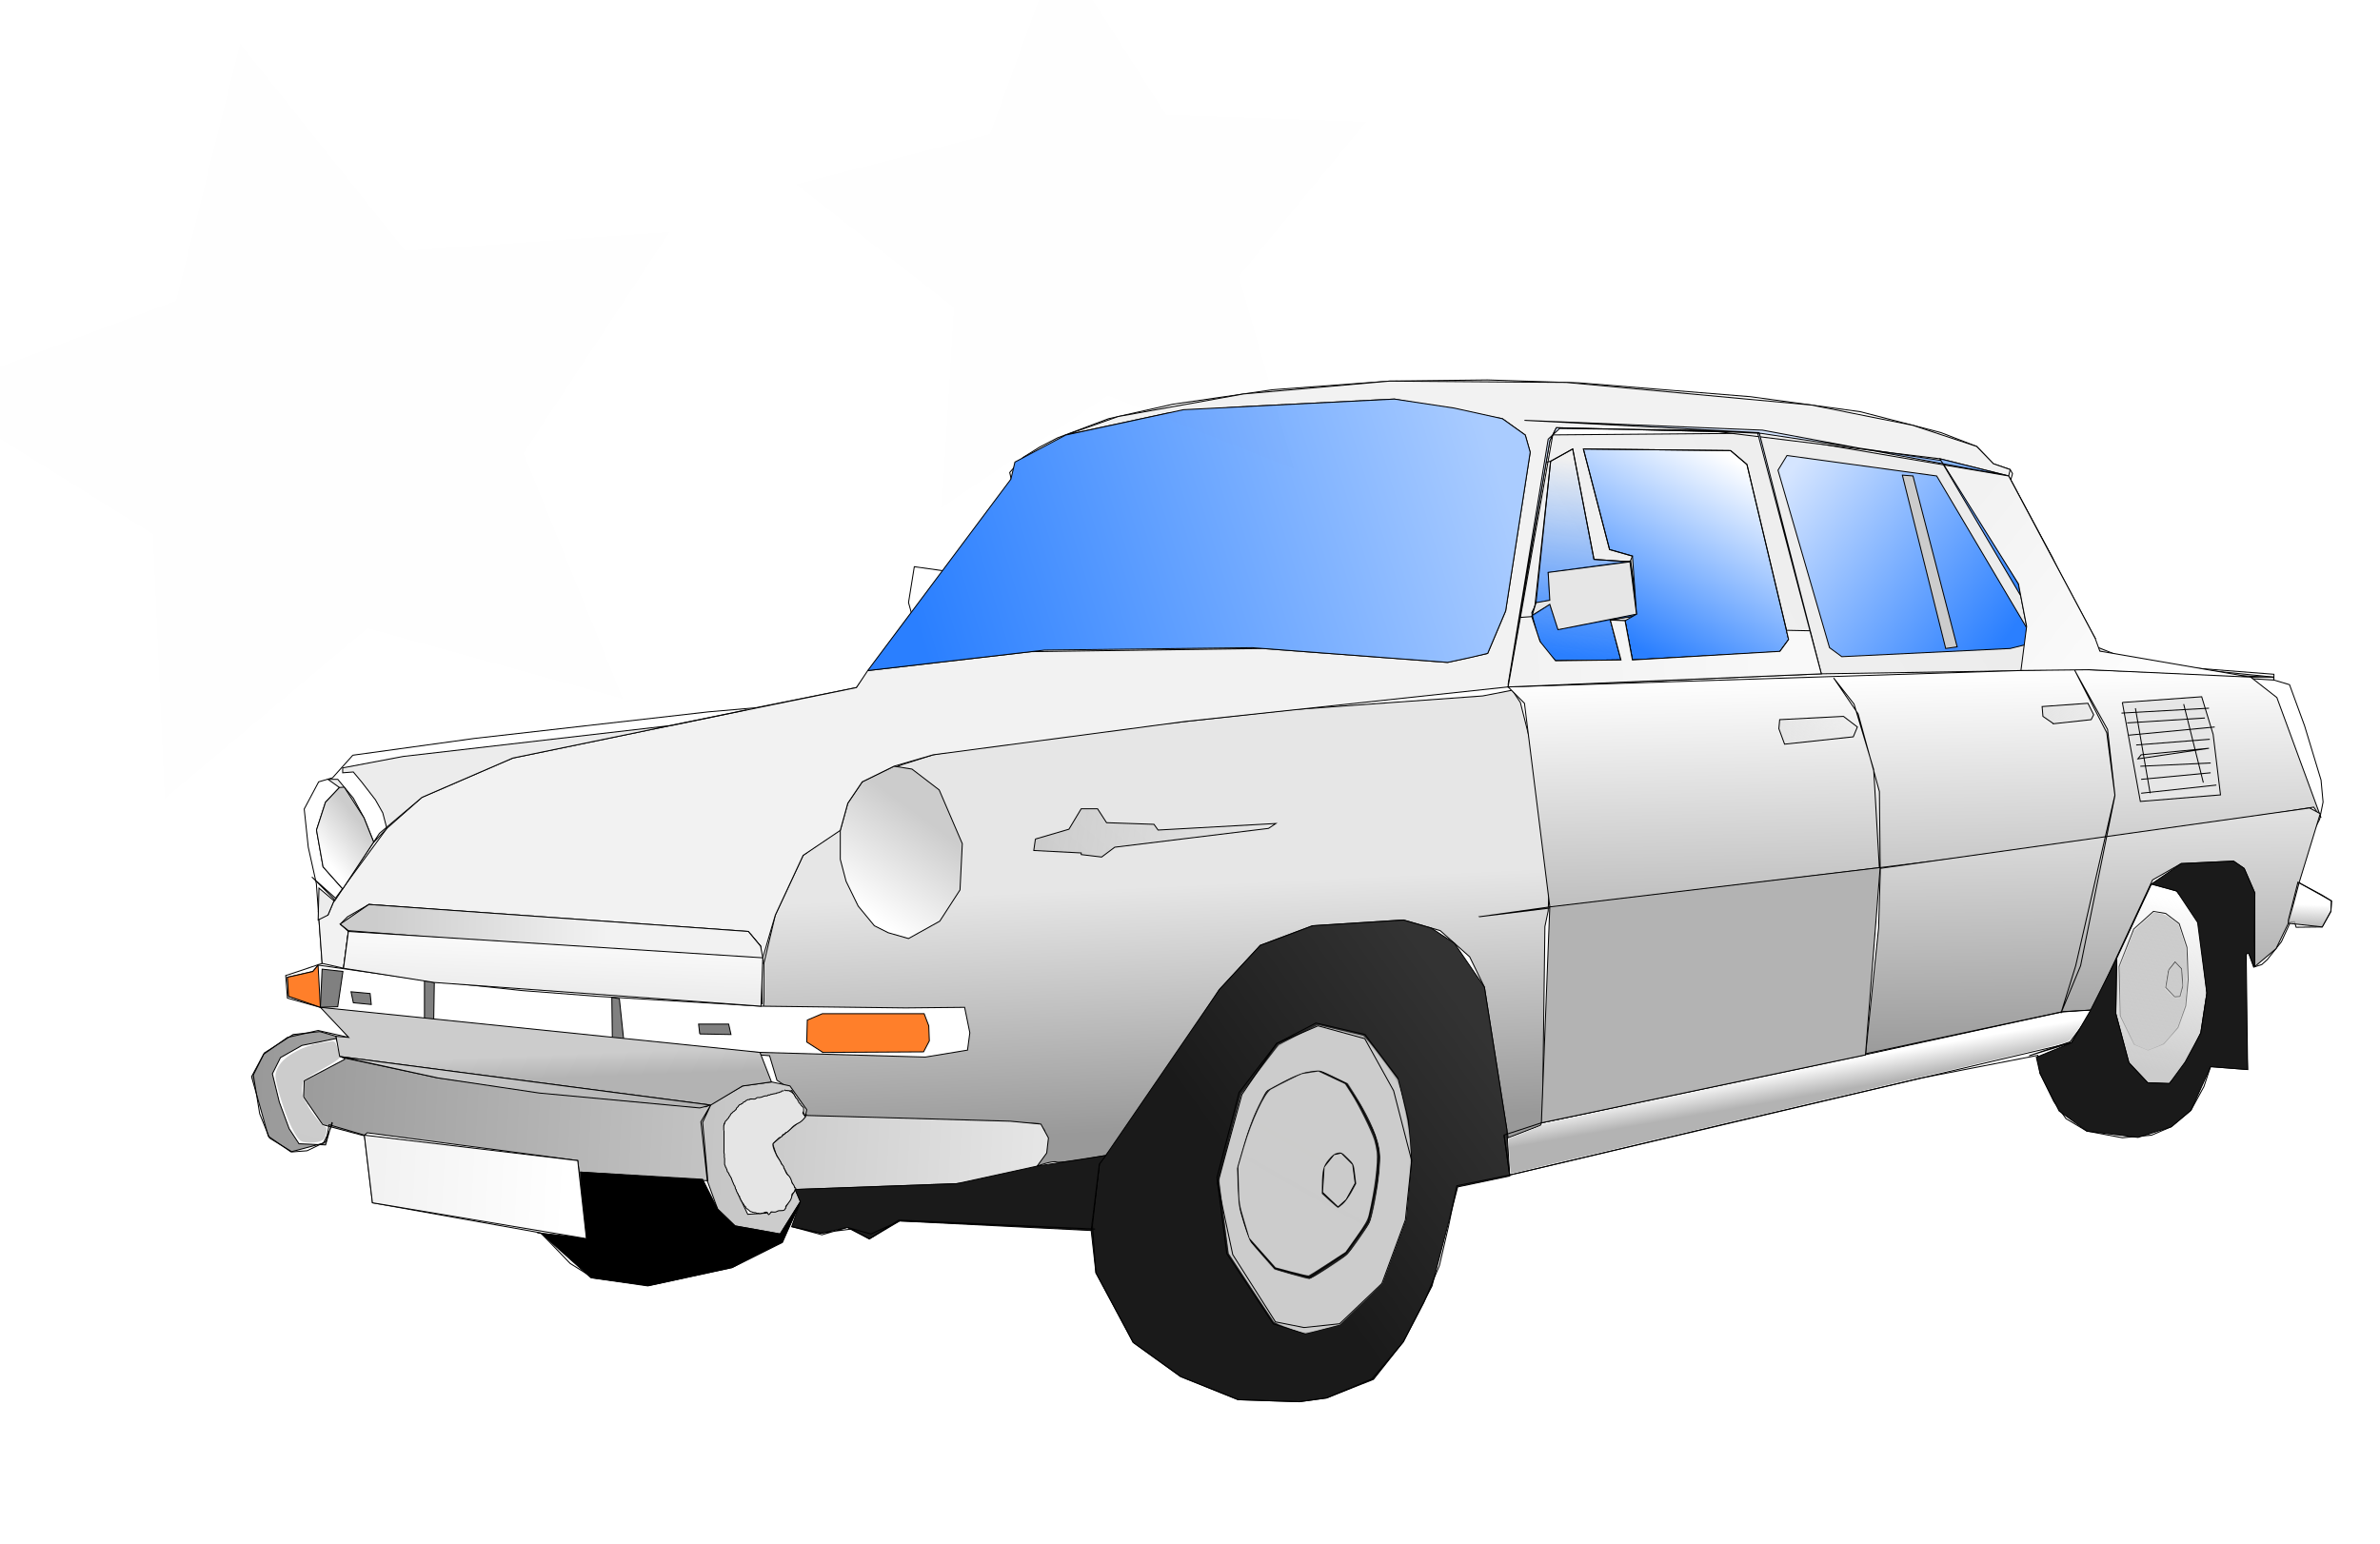 <?xml version="1.0" encoding="UTF-8"?>
<svg version="1.1" viewBox="0 0 2460 1596" xmlns="http://www.w3.org/2000/svg">
<defs>
<linearGradient id="aa" x1="950.16" x2="1545.3" y1="655.98" y2="475.08" gradientUnits="userSpaceOnUse">
<stop stop-color="#2a7fff" offset="0"/>
<stop stop-color="#acf" offset="1"/>
</linearGradient>
<linearGradient id="z" x1="1687.3" x2="1794.7" y1="666.97" y2="475.93" gradientUnits="userSpaceOnUse">
<stop stop-color="#2a7fff" offset="0"/>
<stop stop-color="#fff" offset="1"/>
</linearGradient>
<linearGradient id="y" x1="1596.8" x2="1621.4" y1="670.35" y2="470.85" gradientTransform="translate(1.691 4.227)" gradientUnits="userSpaceOnUse">
<stop stop-color="#2a7fff" offset="0"/>
<stop stop-color="#2a7fff" stop-opacity="0" offset="1"/>
</linearGradient>
<linearGradient id="x" x1="2076.2" x2="1850.4" y1="655.98" y2="488.18" gradientUnits="userSpaceOnUse">
<stop stop-color="#2a7fff" offset="0"/>
<stop stop-color="#d5e5ff" offset="1"/>
</linearGradient>
<linearGradient id="u" x1="265.4" x2="1084.2" y1="1125" y2="1174.3" gradientUnits="userSpaceOnUse">
<stop stop-color="#999" offset="0"/>
<stop stop-color="#e6e6e6" offset="1"/>
</linearGradient>
<linearGradient id="w" x1="887.05" x2="953.83" y1="936.69" y2="845.28" gradientUnits="userSpaceOnUse">
<stop stop-color="#fff" offset="0"/>
<stop stop-color="#ccc" offset="1"/>
</linearGradient>
<linearGradient id="v" x1="331.23" x2="371.03" y1="880.98" y2="848.67" gradientUnits="userSpaceOnUse">
<stop stop-color="#fff" offset="0"/>
<stop stop-color="#ccc" offset="1"/>
</linearGradient>
<linearGradient id="t" x1="2213.1" x2="2243.1" y1="1104" y2="927.76" gradientUnits="userSpaceOnUse">
<stop stop-color="#ccc" offset="0"/>
<stop stop-color="#ccc" stop-opacity="0" offset="1"/>
</linearGradient>
<linearGradient id="s" x1="387.66" x2="627.63" y1="964.16" y2="965.38" gradientUnits="userSpaceOnUse">
<stop stop-color="#ccc" offset="0"/>
<stop stop-color="#f2f2f2" offset="1"/>
</linearGradient>
<linearGradient id="r" x1="1070.2" x2="1311.1" y1="867.32" y2="856.33" gradientUnits="userSpaceOnUse">
<stop stop-color="#ccc" offset="0"/>
<stop stop-color="#ccc" stop-opacity="0" offset="1"/>
</linearGradient>
<linearGradient id="q" x1="1841.1" x2="1943.9" y1="756.77" y2="740.02" gradientUnits="userSpaceOnUse">
<stop stop-color="#e6e6e6" offset="0"/>
<stop stop-color="#e6e6e6" stop-opacity="0" offset="1"/>
</linearGradient>
<linearGradient id="p" x1="2111.7" x2="2245.1" y1="740.52" y2="707.75" gradientUnits="userSpaceOnUse">
<stop stop-color="#e6e6e6" offset="0"/>
<stop stop-color="#e6e6e6" stop-opacity="0" offset="1"/>
</linearGradient>
<linearGradient id="o" x1="390.33" x2="586.99" y1="1215.8" y2="1226.9" gradientUnits="userSpaceOnUse">
<stop stop-color="#f2f2f2" offset="0"/>
<stop stop-color="#fff" offset="1"/>
</linearGradient>
<linearGradient id="n" x1="1246.9" x2="1481.2" y1="1164.4" y2="995.86" gradientUnits="userSpaceOnUse">
<stop stop-color="#1a1a1a" offset="0"/>
<stop stop-color="#333" offset="1"/>
</linearGradient>
<linearGradient id="m" x1="1889.4" x2="1884.3" y1="1129.1" y2="1099.8" gradientUnits="userSpaceOnUse">
<stop stop-color="#b3b3b3" offset="0"/>
<stop stop-color="#fff" offset="1"/>
</linearGradient>
<linearGradient id="l" x1="2386.5" x2="2387.5" y1="959.6" y2="935.04" gradientUnits="userSpaceOnUse">
<stop stop-color="#b3b3b3" offset="0"/>
<stop stop-color="#b3b3b3" stop-opacity="0" offset="1"/>
</linearGradient>
<linearGradient id="k" x1="1126" x2="1114.2" y1="1171.6" y2="919.73" gradientUnits="userSpaceOnUse">
<stop stop-color="#999" offset="0"/>
<stop stop-color="#e6e6e6" offset="1"/>
</linearGradient>
<linearGradient id="j" x1="1800.6" x2="1795.5" y1="1097.2" y2="743.9" gradientUnits="userSpaceOnUse">
<stop stop-color="#999" offset="0"/>
<stop stop-color="#fff" offset="1"/>
</linearGradient>
<linearGradient id="i" x1="1930.7" x2="1922" y1="1066.6" y2="698.44" gradientUnits="userSpaceOnUse">
<stop stop-color="#999" offset="0"/>
<stop stop-color="#fff" offset="1"/>
</linearGradient>
<linearGradient id="h" x1="399" x2="608.72" y1="823.36" y2="759.77" gradientUnits="userSpaceOnUse">
<stop stop-color="#ececec" offset="0"/>
<stop stop-color="#ececec" offset="1"/>
</linearGradient>
<linearGradient id="g" x1="453.1" x2="1977" y1="940.05" y2="439.62" gradientUnits="userSpaceOnUse">
<stop stop-color="#f2f2f2" offset="0"/>
<stop stop-color="#f2f2f2" offset="1"/>
</linearGradient>
<linearGradient id="f" x1="2050.8" x2="2292.1" y1="498.75" y2="694.04" gradientUnits="userSpaceOnUse">
<stop stop-color="#f2f2f2" offset="0"/>
<stop stop-color="#fff" offset="1"/>
</linearGradient>
<linearGradient id="e" x1="532.91" x2="531.99" y1="1115.9" y2="1091.8" gradientUnits="userSpaceOnUse">
<stop stop-color="#b3b3b3" offset="0"/>
<stop stop-color="#ccc" offset="1"/>
</linearGradient>
<linearGradient id="d" x1="541.75" x2="539.76" y1="976.51" y2="1024" gradientUnits="userSpaceOnUse">
<stop stop-color="#f9f9f9" offset="0"/>
<stop stop-color="#ececec" offset="1"/>
</linearGradient>
<linearGradient id="c" x1="1569.1" x2="1871.5" y1="689.82" y2="682.65" gradientUnits="userSpaceOnUse">
<stop stop-color="#f2f2f2" offset="0"/>
<stop stop-color="#f9f9f9" offset="1"/>
</linearGradient>
<linearGradient id="b" x1="403" x2="700.89" y1="1101" y2="1142" gradientUnits="userSpaceOnUse">
<stop stop-color="#ccc" offset="0"/>
<stop stop-color="#b3b3b3" offset="1"/>
</linearGradient>
<linearGradient id="a" x1="1583" x2="1972.7" y1="690" y2="470.28" gradientUnits="userSpaceOnUse">
<stop stop-color="#f2f2f2" offset="0"/>
<stop stop-color="#ececec" offset="1"/>
</linearGradient>
</defs>
<path d="m1558.8 710.08 46.156-260.53 211.85-1.712 259.35 44.148 89.477 167.94-4.184 6.575 31.68 12.553 34.072 8.368 122.84 12.513 0.291 3.028-163.38-9.552-113.37 0.159-191.01 2.983-323.76 13.525z" fill="url(#a)" stroke="#000" stroke-width="1px"/>
<path d="m789.55 1034.7v-38.886l11.835-49.875 28.742-61.71 40.576-29.587 9.299-31.278 11.835-17.752 40.576-15.216 32.123-10.144 86.225-15.216 283.19-31.278 198.65-14.371 30.432-5.917 8.453 12.68 18.597 73.544 11.835 94.678-1.691 47.339-3.381 16.061-2.536 198.65-1.691 6.763-46.494 17.752 12.68-5.072-24.515-155.54-15.216-31.278-30.432-27.051-38.04-10.989-93.833 5.917-54.102 20.288-42.267 45.648-93.833 144.55-23.67 27.051s-46.494 8.453-50.72 6.763c-4.227-1.691-20.288 4.227-20.288 4.227l10.144-18.598-2.536-18.597-5.917-6.763-239.23-7.608-16.061-27.051-15.216-10.144-7.608-25.36-10.144-0.845 4.227-55.792z" fill="url(#k)" stroke="#000" stroke-width="1px"/>
<path d="m1142.9 1194.5-6.585 8.818-8.463 68.716 4.876 43.66 38.555 72.028 49.015 35.267 59.476 23.91 63.062 2.092 28.393-3.885 48.406-19.217 30.796-38.765 29.732-57.823 26.55-102.36 53.786-11.305-3.016-48.142-23.189-147.13-31.052-45.354-23.96-15.679-28.676-8.284-93.833 5.917-54.102 20.288-42.267 45.648-117.5 171.6z" fill="url(#n)" stroke="#000" stroke-width="1px"/>
<path d="m343.11 1160.2c2.391 0.598-8.966 21.519-8.966 21.519l-33.474 8.966-23.312-16.139-17.335-61.568 13.15-24.508 29.887-19.128 27.496-2.989 16.737 4.782 6.575 22.116 98.628 20.921 115.36 15.541 89.064 8.966 72.925 5.38 37.658-21.519 29.887-4.184 19.128 4.184 17.335 24.508-1.196 5.977 211.6 5.978 31.68 2.989 7.771 14.346-1.793 15.541-11.357 15.541-41.842 11.357-40.049 4.782-166.17 5.978-20.323-36.462-3.587-10.759 34.071-28.094-14.346-26.898-50.808 14.346-19.128 20.323 2.989 32.876 11.357 38.853 10.162 21.519 18.53-1.196 19.726-4.184 10.759-20.323 5.38 12.553-20.921 33.474-46.624-8.368-17.932-17.335-10.759-29.29-6.575-60.97 10.162-17.335-8.368 17.932 5.38 60.372-131.5-8.966 5.977 68.741-50.808-5.978 52.004 7.771-10.162-82.489-217.58-28.692-3.587 2.989-42.44-11.357-19.726-28.692 0.598-16.737 41.842-22.117-8.966-21.519-35.267 7.173-22.117 12.553-8.368 16.737 7.173 29.29 10.162 27.496 10.162 15.541 27.496 1.196 6.575-23.312z" fill="url(#u)" stroke="#000" stroke-width="1px"/>
<path d="m364.62 780.68 125.53-17.335 242.09-27.496 48.417-4.184 104.61-20.921 56.786-77.109-2.989-10.759 5.977-37.06 29.887 4.184 71.132-90.857-2.391-10.759 13.748-15.541 17.335-10.759 18.53-9.564 52.602-19.726 66.35-14.944 102.81-14.944 121.34-8.966 101.02-1.196 94.444 2.989 177.53 14.346 113.57 15.541 83.087 21.519 37.06 14.346 17.335 17.932 17.335 5.977 2.391 4.184-1.793 6.575 43.038 80.098 25.703 54.993 18.53 28.692-4.184 6.575 8.966 6.575 7.173 3.587 15.541 2.391 19.128 4.782 14.944 3.587 123.14 9.564v5.977l16.139 4.782 15.541 42.44 17.036 56.188 2.092 22.714-3.587 17.932-8.069 15.541-9.863 34.37-4.483 14.944 25.105 13.449 9.564 5.977-0.598 10.759-8.966 16.139-26.899 0.299-1.793-5.679-4.184 0.299-9.265 20.323-14.645 18.53-5.679 5.081-8.368 2.69-5.081-14.346-5.679-0.299 4.483 120.45-38.256-2.989-6.874 20.622-13.449 24.508-20.323 17.036-20.323 8.667-30.186 2.69-36.761-6.874-21.519-12.852-12.553-17.634-14.346-29.29-2.391-18.53-121.04 23.611-203.23 47.521-221.46 52.602-54.694 11.058-8.368 41.244-9.564 41.244-16.139 38.256-21.22 40.647-32.278 38.256-46.923 19.726-28.393 3.885-63.062-2.092-59.476-23.91-49.015-35.267-23.611-44.233-14.944-27.795-3.586-49.015 7.173-63.361-96.835 24.508-112.38 10.759-96.835-1.793-21.519 46.026-52.004 27.496-86.075 18.53-57.384-7.771-23.91-14.944-30.485-31.68-173.94-31.083-8.368-69.936-36.462-10.759-2.989 17.335-19.726 9.564-15.541 1.196-23.312-14.346-10.162-25.105-6.575-40.049 10.759-21.519 24.508-17.335 31.68-7.173 31.68 7.173-25.105-29.887-38.256-10.759-1.793-23.312 37.658-12.553-5.977-82.489-8.368-37.658-4.184-39.451 14.944-28.094 14.346-4.184 20.921-23.312z" fill="none" stroke="#000" stroke-width="1px"/>
<path d="m918.14 964.18 20.921 5.977 32.278-17.932 20.921-32.278 2.391-47.82-23.91-55.59-28.094-21.519-18.53-2.989-32.876 16.139-14.944 22.117-7.771 28.094v29.887l5.977 22.714 12.553 25.703 16.737 20.323 14.346 7.173z" fill="url(#w)" stroke="#000" stroke-width="1px"/>
<path d="m328.76 997.66 109.39 15.541 101.62 10.759 78.305 5.978 168.56 10.162 149.44 1.793 60.97-0.598 5.38 26.301-2.391 17.932-43.635 7.173-231.93-6.575-157.8-13.748-232.52-30.485-35.865-11.955-1.196-19.726 26.301-5.978 5.38-6.575z" fill="#fff" stroke="#000" stroke-width="1px"/>
<path d="m438.74 1013.8v40.647h9.564l0.598-38.853-10.162-1.793z" fill="#808080" stroke="#000" stroke-width="1px"/>
<path d="m332.94 1001.8-1.793 39.451 17.932-0.598 5.38-36.462-21.519-2.391z" fill="#808080" stroke="#000" stroke-width="1px"/>
<path d="m362.83 1025.2 2.391 11.357 18.53 1.793-1.196-11.357-19.726-1.793z" fill="#808080" stroke="#000" stroke-width="1px"/>
<path d="m723.27 1068.8-1.196-10.162h31.083l2.391 10.759-32.278-0.598z" fill="#808080" stroke="#000" stroke-width="1px"/>
<path d="m632.41 1031.1 0.598 47.82 11.955-1.196-4.782-45.429-7.771-1.196z" fill="#808080" stroke="#000" stroke-width="1px"/>
<path d="m850.59 1087.9-16.737-10.759 0.598-22.714 15.541-6.575h105.2l4.782 12.553 0.598 15.541-5.977 11.357-104.01 0.598z" fill="#ff7f2a" stroke="#000" stroke-width="1px"/>
<path d="m305.34 1173.4c-6.488-10.727-12.369-26.218-17.557-46.246-4.124-15.92-4.149-17.428-0.414-24.652 4.917-9.507 20.418-18.562 39.471-23.056 21.403-5.048 19.544-5.909 24.292 11.247 0.812 2.934-3.747 6.61-17.524 14.128-10.242 5.589-18.937 10.396-19.322 10.681-0.385 0.286-1.306 4.257-2.048 8.824-1.135 6.995 0.294 10.804 9.068 24.156 5.729 8.718 11.761 15.874 13.405 15.901 3.897 0.065 3.702 7.278-0.34 12.602-2.183 2.876-6.484 4.184-13.754 4.184-9.376 0-11.112-0.883-15.278-7.771z" fill="#ececec" fill-opacity=".004"/>
<path d="m305.34 1173.4c-6.488-10.727-12.369-26.218-17.557-46.246-4.121-15.909-4.147-17.432-0.421-24.638 5.128-9.917 21.061-19.324 39.397-23.261 21.721-4.664 19.649-5.636 24.374 11.438 0.812 2.934-3.747 6.61-17.524 14.128-10.242 5.589-18.937 10.396-19.322 10.681-0.385 0.286-1.306 4.257-2.048 8.824-1.135 6.995 0.294 10.804 9.068 24.156 5.729 8.718 11.761 15.874 13.405 15.901 3.631 0.06 3.876 5.879 0.514 12.162-1.914 3.576-5.051 4.625-13.83 4.625-10.253 0-11.811-0.754-16.055-7.771z" fill="#ececec" fill-opacity=".004"/>
<path d="m666.46 1214.5c-31.561-2.361-59.246-4.375-61.522-4.476-2.336-0.103-4.792-2.787-5.639-6.161-0.825-3.288-2.191-5.991-3.034-6.008-0.844-0.017-49.819-6.451-108.83-14.299-59.015-7.848-108.11-13.77-109.09-13.161-2.046 1.265-25.419-4.952-31.577-8.398-2.249-1.259-5.652-1.69-7.562-0.957-5.239 2.01-23.022-25.319-23.001-35.35 0.015-7.53 1.013-8.41 21.216-18.716l21.2-10.814 41.547 8.934c42.896 9.224 134.14 22.805 196.96 29.314 42.846 4.44 116.88 10.804 126.19 10.846 6.599 0.03 6.615 0.071 2.938 7.184-3.642 7.042-3.237 17.696 2.249 59.196 0.671 5.076 0.043 7.665-1.811 7.465-1.561-0.168-28.661-2.237-60.222-4.599z" fill="#ccc" fill-opacity=".004"/>
<path d="m307.02 1175.8c-7.023-11.05-12.131-23.425-17.934-43.452-5.747-19.83-5.82-20.926-1.954-29.033 5.134-10.766 22.901-20.939 43.311-24.8 8.347-1.579 15.45-2.527 15.784-2.107 0.334 0.42 1.893 4.53 3.462 9.132 3.255 9.543 5.101 7.602-20.674 21.738-16.585 9.095-17.335 9.882-17.335 18.178 0 6.242 2.847 12.897 10.162 23.753 5.589 8.295 11.507 15.116 13.15 15.157 3.72 0.094 3.776 2.904 0.214 10.723-2.388 5.241-4.308 6.09-13.771 6.09-8.796 0-11.68-1.076-14.415-5.38z" fill="#999" fill-opacity=".004"/>
<path d="m307.02 1175.8c-7.023-11.05-12.131-23.425-17.934-43.452-5.747-19.83-5.82-20.926-1.954-29.033 5.134-10.766 22.901-20.939 43.311-24.8 8.347-1.579 15.45-2.527 15.784-2.107 0.334 0.42 1.893 4.53 3.462 9.132 3.255 9.543 5.101 7.602-20.674 21.738-16.687 9.152-17.335 9.838-17.335 18.362 0 6.484 2.721 12.849 10.162 23.772 5.589 8.204 11.507 14.942 13.15 14.973 3.72 0.071 3.777 2.885 0.214 10.704-2.388 5.241-4.308 6.09-13.771 6.09-8.796 0-11.68-1.076-14.415-5.38z" fill="#999" fill-opacity=".004"/>
<path d="m307.02 1175.8c-7.023-11.05-12.131-23.425-17.934-43.452-5.747-19.83-5.82-20.926-1.954-29.033 5.134-10.766 22.901-20.939 43.311-24.8 8.347-1.579 15.45-2.527 15.784-2.107 0.334 0.42 1.893 4.53 3.462 9.132 3.255 9.543 5.101 7.602-20.674 21.738-16.687 9.152-17.335 9.838-17.335 18.362 0 6.484 2.721 12.849 10.162 23.772 5.589 8.204 11.507 14.942 13.15 14.973 3.72 0.071 3.777 2.885 0.214 10.704-2.388 5.241-4.308 6.09-13.771 6.09-8.796 0-11.68-1.076-14.415-5.38z" fill="#999" fill-opacity=".004"/>
<path d="m310.21 1179.3c-7.091-4.67-24.829-52.968-24.829-67.608 0-13.604 19.006-27.573 45.031-33.095 14.7-3.119 15.813-2.729 19.098 6.693 2.931 8.409 1.504 9.899-21.688 22.647-15.308 8.414-16.139 9.315-16.139 17.506 0 6.199 2.866 12.89 10.162 23.717 5.589 8.295 11.507 15.116 13.15 15.157 4.074 0.103 3.756 5.09-0.733 11.499-2.715 3.876-6.111 5.304-12.553 5.277-4.857-0.02-10.031-0.827-11.498-1.793z" fill="#b3b3b3" fill-opacity=".004"/>
<path d="m663.79 1214.6c-31.871-2.301-59.577-4.809-61.568-5.573-1.991-0.764-3.619-3.575-3.619-6.246 0-2.671-0.638-4.857-1.419-4.857-0.78 0-50.34-6.478-110.13-14.395-59.793-7.917-109.59-13.855-110.66-13.194-2.014 1.244-22.16-4.512-29.345-8.385-2.249-1.212-5.635-1.611-7.524-0.887-5.586 2.143-23.064-24.177-23.017-34.66 0.038-8.35 0.592-8.864 20.967-19.448l20.928-10.87 41.796 9.037c42.88 9.271 133.54 22.758 197.21 29.335 42.859 4.428 116.93 10.792 126.09 10.835 6.527 0.03 6.531 0.042 2.892 7.801-3.203 6.83-3.258 11.318-0.451 37.06 2.858 26.216 2.806 29.255-0.501 28.96-2.032-0.181-29.771-2.212-61.642-4.513z" fill="#b3b3b3" fill-opacity=".004"/>
<path d="m310.21 1179.3c-7.091-4.67-24.829-52.968-24.829-67.608 0-13.604 19.006-27.573 45.031-33.095 14.7-3.119 15.813-2.729 19.098 6.693 2.931 8.409 1.504 9.899-21.688 22.647-15.405 8.467-16.139 9.272-16.139 17.69 0 6.442 2.739 12.84 10.162 23.736 5.589 8.204 11.507 14.942 13.15 14.973 4.075 0.078 3.756 5.071-0.733 11.48-2.715 3.876-6.111 5.304-12.553 5.277-4.857-0.02-10.031-0.827-11.498-1.793z" fill="#f00" fill-opacity=".004"/>
<path d="m313.05 1180.6c-3.682-1.154-7.133-5.592-11.735-15.093-4.366-9.013-11.459-29.043-13.801-38.972-0.576-2.441-1.294-4.438-1.596-4.438-0.552 0-0.734-1.818-0.98-9.822-0.24-7.784 5.3-15.82 15.406-22.353 5.224-3.376 15.812-8.092 20.09-8.948 1.403-0.281 2.551-0.831 2.551-1.224 0-0.392 0.575-0.492 1.279-0.222 0.703 0.27 1.784 0.071 2.402-0.442 0.618-0.513 1.282-0.774 1.477-0.58 0.194 0.194 2.822-0.176 5.84-0.823 3.018-0.647 7.072-1.189 9.009-1.206 3.389-0.029 3.571 0.107 4.801 3.563 3.381 9.504 3.897 11.804 3.015 13.452-1.055 1.971-5.928 5.098-20.849 13.376-6.16 3.418-11.201 6.485-11.201 6.815s-1.122 1.065-2.494 1.633c-2.115 0.876-2.641 1.742-3.465 5.71-1.204 5.8-0.39 12.975 1.787 15.742 0.899 1.143 1.635 2.494 1.635 3.002 0 0.508 0.38 0.923 0.845 0.923s0.75 0.306 0.634 0.681c-0.32 1.03 5.989 10.96 7.745 12.19 0.846 0.592 1.494 1.296 1.44 1.565-0.257 1.28 6.093 8.418 8.144 9.155 1.279 0.46 2.363 1.236 2.409 1.726 0.293 3.085 0.174 4.859-0.388 5.769-0.353 0.571-0.407 1.419-0.119 1.883 0.287 0.465 0.097 0.845-0.423 0.845-0.52 0-0.71 0.38-0.423 0.845 0.287 0.465 0.097 0.845-0.423 0.845-0.52 0-0.753 0.311-0.519 0.69 0.235 0.38-0.789 1.411-2.275 2.291-2.014 1.194-4.637 1.654-10.309 1.808-4.184 0.114-8.465-0.061-9.512-0.389z" fill="#f00" fill-opacity=".004"/>
<path d="m313.11 1180.3c-3.671-1.062-6.92-5.268-11.916-15.427-6.935-14.1-16.537-44.938-16.44-52.795 0.068-5.501 3.693-12.041 9.677-17.456 5.406-4.892 17.331-11.336 24.544-13.263 2.208-0.59 4.015-1.396 4.015-1.792 0-0.396 0.399-0.474 0.886-0.172s1.533 0.273 2.325-0.062c0.791-0.335 2.2-0.719 3.13-0.854 0.93-0.134 4.163-0.652 7.185-1.15 10.175-1.677 9.642-1.964 12.579 6.793 1.978 5.897 2.381 8.095 1.712 9.344-1.049 1.961-5.94 5.097-20.843 13.366-6.16 3.418-11.201 6.485-11.201 6.815s-1.123 1.065-2.494 1.633c-2.074 0.859-2.663 1.784-3.492 5.491-1.248 5.577-0.385 13.164 1.815 15.961 0.899 1.143 1.635 2.494 1.635 3.002 0 0.508 0.444 0.923 0.986 0.923s0.75 0.236 0.462 0.524c-1.402 1.402 13.972 21.817 17.361 23.054 1.279 0.467 2.363 1.249 2.409 1.738 0.268 2.819 0.045 4.934-0.717 6.807-0.473 1.162-0.692 2.399-0.487 2.747s-0.052 0.634-0.572 0.634c-0.52 0-0.738 0.336-0.484 0.746s-1.411 1.552-3.7 2.536c-4.476 1.926-13.267 2.336-18.376 0.858z" fill="#ccc"/>
<path d="m810.54 1127.4c-1.167 0-0.032-0.089-1.196 0.299-0.359 0.119-0.837-0.12-1.196 0-0.343 0.114-0.415 0.714-0.598 0.897-0.07 0.07-0.202-0.024-0.299 0-0.306 0.076-0.588 0.237-0.897 0.299-0.195 0.039-0.42-0.089-0.598 0-0.252 0.126-0.363 0.442-0.598 0.598-0.332 0.221-0.809-0.097-1.196 0-0.137 0.034-0.165 0.254-0.299 0.299-0.189 0.063-0.404-0.048-0.598 0-1.443 0.361 0.015 0.142-0.897 0.598-0.321 0.161-0.85-0.115-1.196 0-0.211 0.07-0.386 0.228-0.598 0.299-0.284 0.094-0.607-0.072-0.897 0-0.216 0.054-0.382 0.245-0.598 0.299-0.193 0.048-0.402-0.039-0.598 0-0.309 0.062-0.588 0.237-0.897 0.299-0.293 0.059-0.648-0.166-0.897 0-0.234 0.156-0.346 0.472-0.598 0.598-0.472 0.236-1.289-0.168-1.793 0-0.441 0.147-0.53 0.73-1.196 0.897-0.483 0.121-1.004-0.089-1.494 0-3.727 0.678-1.093 0.44-4.782 1.494-0.583 0.167-1.189 0.252-1.793 0.299-0.695 0.053-1.431-0.221-2.092 0-0.892 0.297-1.494 1.214-2.391 1.494-0.761 0.238-1.594 0-2.391 0-6.25 0 0.23-0.356-3.587 0.598-0.387 0.097-0.797 0-1.196 0-0.399 0.199-0.782 0.432-1.196 0.598-0.092 0.037-0.216-0.055-0.299 0-0.352 0.234-0.519 0.708-0.897 0.897-0.089 0.044-0.216-0.055-0.299 0-0.352 0.234-0.496 0.763-0.897 0.897-0.189 0.063-0.404-0.048-0.598 0-0.9 0.225-0.784 0.784-1.494 1.494-0.426 0.426-1.028 0.248-1.494 0.598-0.178 0.134-0.141 0.44-0.299 0.598-0.099 0.099-1.135-0.02-1.196 0-0.343 0.114-0.415 0.714-0.598 0.897-0.158 0.158-0.44 0.141-0.598 0.299-0.07 0.071 0.032 0.204 0 0.299-0.07 0.211-0.165 0.42-0.299 0.598-0.378 0.504-1.586 1.275-1.793 1.793-1.299 3.248 0.582 0.016-0.897 1.494-0.158 0.158-0.141 0.44-0.299 0.598s-0.42 0.165-0.598 0.299c-0.338 0.254-0.519 0.708-0.897 0.897-0.089 0.044-0.21-0.045-0.299 0-0.584 0.292-0.973 1.103-1.494 1.494-0.287 0.215-0.643 0.344-0.897 0.598-0.158 0.158-0.175 0.412-0.299 0.598-0.156 0.234-0.509 0.331-0.598 0.598-0.063 0.189 0.063 0.409 0 0.598-0.118 0.354-0.729 0.561-0.897 0.897-0.044 0.089 0.045 0.21 0 0.299-0.126 0.252-0.441 0.363-0.598 0.598-0.1 0.199-0.199 0.399-0.299 0.598 0 0.1 0.045 0.21 0 0.299-0.152 0.304-0.654 0.654-0.897 0.897-0.592 0.592-0.902 1.201-1.494 1.793-0.363 0.363-0.969 0.743-1.196 1.196-0.046 0.093-0.253 1.103-0.299 1.196-0.063 0.126-0.254 0.165-0.299 0.299-0.095 0.283 0.134 0.629 0 0.897-0.126 0.252-0.472 0.346-0.598 0.598-0.134 0.267 0.095 0.613 0 0.897-0.045 0.134-0.254 0.165-0.299 0.299-0.071 0.214-0.07 4.274 0 4.483 0.343 1.03 0.299 0.221 0.299 0.897v19.427c0 0.839-0.175 2.887 0 3.586 0.076 0.306 0.247 0.586 0.299 0.897 0.194 1.163-0.194 2.423 0 3.587 0.052 0.311 0.237 0.588 0.299 0.897 0.098 0.488 0 0.996 0 1.494v3.587c0 0.377-0.091 0.832 0 1.196 0.195 0.78 0.65 1.353 0.897 2.092 0.297 0.89-0.708-0.613 0.299 0.897 0.078 0.117 0.236 0.173 0.299 0.299 0.045 0.089-0.044 0.21 0 0.299 0.063 0.126 0.236 0.173 0.299 0.299 0.089 0.178-0.089 0.419 0 0.598 0.126 0.252 0.529 0.324 0.598 0.598 0.072 0.29-0.072 0.607 0 0.897 0.034 0.137 0.254 0.165 0.299 0.299 0.063 0.189-0.074 0.413 0 0.598-0.166 0.74 0.674 0.75 0.897 1.196 0.044 0.089-0.055 0.216 0 0.299 0.156 0.234 0.441 0.363 0.598 0.598 0.055 0.083-0.045 0.21 0 0.299 0.063 0.126 0.236 0.173 0.299 0.299 0.044 0.089-0.032 0.204 0 0.299 0.722 2.165-0.086-0.471 0.598 0.897 0.045 0.089-0.044 0.21 0 0.299 0.063 0.126 0.236 0.173 0.299 0.299 0.044 0.089-0.045 0.21 0 0.299 0.173 0.345 0.724 0.85 0.897 1.196 0.141 0.282 0.158 0.615 0.299 0.897 0.146 0.292 0.452 0.305 0.598 0.598 0.178 0.356-0.097 0.809 0 1.196 0.068 0.273 0.472 0.346 0.598 0.598 0.044 0.089-0.024 0.202 0 0.299 0.153 0.611 0.316 1.23 0.598 1.793 0.161 0.321 0.437 0.575 0.598 0.897 0.045 0.089-0.024 0.202 0 0.299 0.076 0.306 0.158 0.615 0.299 0.897 0.063 0.126 0.236 0.173 0.299 0.299 0.044 0.089-0.045 0.21 0 0.299 1.078 2.157 0.148-0.528 1.196 2.092 0.037 0.092-0.032 0.204 0 0.299 0.07 0.211 0.262 0.378 0.299 0.598 0.066 0.393-0.078 0.805 0 1.195 0.028 0.138 0.199 0.199 0.299 0.299 0.199 0.199 0.441 0.363 0.598 0.598 0.166 0.249-0.095 0.613 0 0.897 0.044 0.134 0.254 0.165 0.299 0.299 0.063 0.189-0.089 0.419 0 0.598 0.126 0.252 0.472 0.346 0.598 0.598 0.089 0.178-0.063 0.409 0 0.598 0.032 0.095 0.79 1.036 0.897 1.196 0.43 0.645 0.466 1.447 0.897 2.092 0.224 0.336 0.747 0.523 0.897 0.897 0.111 0.278-0.072 0.607 0 0.897 0.034 0.137 0.265 0.162 0.299 0.299 0.072 0.29-0.111 0.619 0 0.897 0.157 0.392 0.763 0.496 0.897 0.897 0.063 0.189-0.074 0.413 0 0.598-0.166 0.74 0.674 0.75 0.897 1.196 0.737 1.473-0.245 0.366 0.897 1.793 0.264 0.33 0.763 0.496 0.897 0.897 0.063 0.189-0.063 0.409 0 0.598 0.089 0.267 0.472 0.346 0.598 0.598 0.045 0.089-0.045 0.21 0 0.299 0.329 0.659 1.367 1.225 1.793 1.793 0.06 0.08-0.024 0.202 0 0.299 0.076 0.306 0.158 0.615 0.299 0.897 0.33 0.661 0.185 0.093 0.598 0.299 0.252 0.126 0.363 0.441 0.598 0.598 0.185 0.124 0.44 0.141 0.598 0.299 0.07 0.07-0.08 0.239 0 0.299 0.468 0.351 1.15 0.381 1.494 0.897 0.124 0.185 0.141 0.44 0.299 0.598 0.07 0.07 0.21-0.045 0.299 0 0.079 0.04 0.518 0.558 0.598 0.598 0.089 0.044 0.21-0.045 0.299 0 0.126 0.063 0.162 0.265 0.299 0.299 0.29 0.072 0.609-0.082 0.897 0 0.428 0.122 0.782 0.432 1.196 0.598 0.278 0.111 0.607-0.072 0.897 0 0.216 0.054 0.382 0.245 0.598 0.299 0.443 0.111 1.079-0.166 1.494 0 0.262 0.105 0.336 0.493 0.598 0.598 0.369 0.148 1.698-0.056 2.092 0 0.407 0.058 0.79 0.231 1.196 0.299 0.835 0.139 3.272-0.716 3.806-0.502 7.524-4.157 2.734 6.39 8.225-1.28 2.271 0.1 4.141 0.756 5.907-0.421 2.049-1.85 7.535 0.442 8.388-2.571 0.356-0.267 0.164-0.456 0.535-0.704 0.506-0.338-0.134-1.396 0.175-2.014 1.389-1.748 3.028-3.585 4.287-5.539 1.259-1.954 2.138-4.024 2.007-6.238 0-1.594 2.642-2.369 2.642-3.963 0-0.528 1.194-1.022 1.321-1.529 0.755-3.02-1.799-0.92-1.093-2.331 0.168-0.337-0.634-1.235-0.634-1.6 0-0.839-1.806-2.253-1.981-2.953-0.963-3.423-1.685-6.19-4.553-8.421-2.115-1.945-2.448-5.01-4.044-7.155 0.261-2.561-2.398-2.874-2.754-5.14-0.93-1.757-0.926-1.948-2.18-3.768-0.373-0.56-1.783-2.705-2.156-3.264-1.49-3.572-4.345-8.421-4.151-12.589 0-0.732 5.527-5.268 5.68-5.725 0.045-0.134 0.254-0.165 0.299-0.299 0.188-0.565 1.522-0.448 1.765-0.934 0.126-0.252 1.366-0.55 1.522-0.785 0.111-0.166 0.699-1.404 0.747-1.597 0.076-0.306 1.706-0.795 1.868-1.065 0.217-0.362 0.287 0.186 0.42-0.215 0.063-0.189 0.163-0.13 0.252-0.308 0.126-0.252 0.382-0.54 0.551-0.766 0.134-0.178 1.361-0.28 1.494-0.458 0.254-0.338 0.298-0.125 0.532-0.476 0.664-0.996-0.586 0.101 0.607-0.495 4.917-4.053 3.683-4.595 9.259-7.713 3.728-1.474 6.485-4.181 8.535-7.124 0.134-0.267-2.842-3.783-2.747-4.067 0.045-0.134 0.254-0.165 0.299-0.299 0.063-0.189-0.089-0.419 0-0.598 0.126-0.252 0.441-0.363 0.598-0.598 0.033-0.049 0.06-3.704 0-3.885-0.157-0.472-2.274-2.066-2.69-2.69-0.1-0.199-0.199-0.399-0.299-0.598 0-0.1 0.044-0.21 0-0.299-0.152-0.304-0.654-0.654-0.897-0.897-0.256-0.256-1.11-0.855-1.196-1.196-0.072-0.29 0.111-0.619 0-0.897-0.157-0.393-0.763-0.496-0.897-0.897-0.237-0.71 0.354-0.543-0.299-1.195-0.07-0.071-0.228 0.07-0.299 0-0.158-0.158-0.175-0.412-0.299-0.598-0.383-0.575-1.111-0.92-1.494-1.494-0.055-0.083 0.032-0.204 0-0.299-0.07-0.211-0.175-0.412-0.299-0.598-0.106-0.16-0.865-1.101-0.897-1.196-0.063-0.189 0.063-0.409 0-0.598-0.082-0.245-2.824-2.906-2.989-2.989-0.089-0.045-0.204 0.032-0.299 0-0.211-0.071-0.399-0.199-0.598-0.299-0.199-0.1-0.412-0.175-0.598-0.299-0.117-0.078-0.173-0.236-0.299-0.299-0.089-0.045-0.21 0.044-0.299 0-0.126-0.063-0.173-0.236-0.299-0.299-0.399-0.199-1.096 0.199-1.494 0-0.126-0.063-0.158-0.299-0.299-0.299-0.508 0-0.996 0.399-1.494 0.299-0.57-0.114-0.996-0.598-1.494-0.897" fill="#e6e6e6" stroke="#000" stroke-width="1px"/>
<path d="m313.29 1179.9c-1.264-0.471-2.95-1.469-3.747-2.217-1.869-1.755-5.271-7.05-4.82-7.501 0.385-0.385 26.716 7.419 27.498 8.151 1.879 1.756-14.733 3.131-18.931 1.568z" fill="#e6e6e6" fill-opacity=".004"/>
<path d="m794.39 1253.7c-0.796-1.287-2.847-1.58-5.768-0.822-3.909 1.014-11.01-0.26-13.951-2.502-2.324-1.772-6.156-6.66-7.94-10.127-3.729-7.248-6.115-12.46-6.115-13.36 0-0.56-0.363-1.549-0.806-2.198s-1.312-2.523-1.931-4.167c-0.954-2.533-2.531-5.641-5.005-9.864-0.289-0.493-1.116-2.361-1.838-4.151-1.221-3.027-1.343-4.618-1.741-22.714-0.469-21.307-0.33-22.564 2.864-26.032 0.91-0.988 2.363-2.911 3.229-4.274 0.867-1.363 2.661-3.246 3.987-4.184 1.326-0.938 2.417-1.926 2.424-2.194 0.023-0.891 3.131-4.593 3.856-4.593 0.392 0 1.249-0.471 1.904-1.046 3.141-2.758 6.93-4.442 10.391-4.618 1.479-0.075 3.497-0.424 4.483-0.774 1.692-0.601 3.079-0.96 11.058-2.855 8.934-2.122 11.311-2.784 14.329-3.991 4.869-1.947 9.417-1.137 11.661 2.078 2.194 3.143 5.093 7.61 5.093 7.848 0 0.141 1.2 2.203 2.666 4.581 2.143 3.476 2.547 4.547 2.058 5.46-0.465 0.869-0.301 1.632 0.697 3.247l1.305 2.111-2.005 2.069c-1.103 1.138-3.478 2.9-5.278 3.916-1.8 1.016-4.764 3.25-6.588 4.964-1.823 1.714-4.611 3.993-6.195 5.064s-3.021 2.314-3.193 2.764-0.885 0.999-1.584 1.22c-0.699 0.222-2.826 1.887-4.727 3.7-2.898 2.764-3.457 3.628-3.457 5.348 0 2.892 3.055 10.175 6.824 16.268 1.764 2.851 4.148 7.185 5.299 9.63s2.791 5.096 3.646 5.889c0.855 0.794 2.105 2.917 2.779 4.717 0.674 1.801 1.752 3.945 2.397 4.764 0.645 0.82 1.172 1.969 1.172 2.555s0.336 1.179 0.747 1.317c0.489 0.165-0.026 1.247-1.494 3.137-1.233 1.586-2.242 3.526-2.242 4.31 0 1.833-1.417 4.603-3.96 7.744-1.11 1.37-2.018 3.019-2.018 3.663 0 2.331-2.323 3.138-11.811 4.099-2.207 0.224-3.39 0.671-3.972 1.502-0.563 0.804-0.965 0.964-1.252 0.5z" fill="#e6e6e6" fill-opacity=".004"/>
<path d="m331.15 1041.3-2.391-43.635-5.38 6.575-26.301 5.978 1.196 19.726 32.876 11.357z" fill="#ff7f2a" stroke="#000" stroke-width="1px"/>
<path d="m559.35 1274.9 51.455 45.965 58.824 8.411 87.117-18.987 51.992-25.942 18.542-42.2-20.921 33.474-46.624-8.368-17.932-17.335-15.556-30.844-126.11-7.412 5.977 68.741-46.764-5.502z" stroke="#000" stroke-width="1px"/>
<path d="m821.9 1229.6 166.77-5.978 83.413-18.222 70.815-10.919-6.585 8.818-8.476 68.703-197.96-9.893-31.278 18.598-22.824-11.835-27.051 5.917-30.432-6.763 8.991-25.874-5.38-12.553z" fill="#1a1a1a" stroke="#000" stroke-width="1px"/>
<path d="m329.06 942.28 3.883 53.588 22.098 5.017 5.072-38.04-7.925-7.185 29.059-20.711 394.7 30.857 10.213 12.255 0.845 16.907 14.371-49.03 28.742-61.71 38.4-25.842 7.771-28.094 14.944-22.117 32.876-16.139 40.418-11.785 260.39-34.452 333.89-35.711 43.112-254.45 6.763-13.525 166.54 4.062 229.93 28.061 71.008 17.752 1.609-6.597-17.335-5.977-17.335-17.932-66.074-21.86-104.51-20.907-253.67-23.397-182.45-1.381-150.9 13.263-129.65 23.349-54.353 19.174 105.68-22.751 67.651-6.054 166.49-8.389 111.58 20.288 23.67 16.907 5.072 17.752-25.36 164-18.598 43.958-41.422 9.299-191.11-14.393-239.18 3.28-169.05 19.566-11.644 17.562-192.51 39.32-162.73 33.569-93.833 40.576-36.35 32.123-54.102 73.544-6.763 16.061-9.92-3.659z" fill="url(#g)" stroke="#000" stroke-width="1px"/>
<path d="m355.04 1000.9 5.072-38.04 426.9 32.123 0.845 43.112-1.691-43.958v-16.061l-12.68-15.216-392.24-27.896-21.979 12.68-7.608 7.608 8.453 6.763-5.072 38.886z" fill="none" stroke="#000" stroke-width="1px"/>
<path d="m322.92 907.05 22.824 22.824-6.763 16.061-10.144 5.072 0.845-32.968 16.061 13.525 46.494-70.163 43.958-37.195 93.833-40.576 241.77-49.875-76.926 16.061-278.12 32.123-62.555 11.835v5.072l10.989-0.845 8.453 10.144 14.371 18.597 7.608 13.525 4.227 16.061-13.525 14.371-10.144-25.36-10.989-20.288-16.061-19.443h-10.144l11.835 8.453-14.371 15.216-9.299 28.742 6.763 38.04 20.288 22.824-6.763 10.144-24.515-21.979z" fill="url(#h)" stroke="#000" stroke-width="1px"/>
<path d="m1070.2 867.32 34.659-10.144 12.68-21.133h16.907l9.299 14.371 49.03 1.691 4.227 5.917 121.73-6.763-7.608 5.072-158.92 19.443-13.525 10.144-21.134-2.536v-1.691l-49.03-2.536 1.691-11.835z" fill="url(#r)" stroke="#000" stroke-width="1px"/>
<path d="m1131.9 1270.5-202.88-9.299-30.432 19.443-18.597-10.144-13.525 1.691-17.752 2.536-30.432-6.763 31.278 8.453 26.206-7.608 24.515 6.763 29.587-13.525 202.04 8.453z" fill="none" stroke="#000" stroke-width="1px"/>
<path d="m896.9 693.18 182.59-21.133 214.72-2.536 202.04 15.216 23.67-5.072 17.752-4.227 18.598-43.958 25.36-164-5.072-17.752-23.67-16.907-49.875-10.989-61.71-9.299-218.1 10.989-121.73 26.206-52.411 27.896-4.227 17.752-147.93 197.81z" fill="url(#aa)" stroke="#000" stroke-width="1px"/>
<path d="m1529.2 947.62 640.77-78.617 221.48-34.659 7.608 10.989-45.648-124.26-27.051-21.133h23.67l-211.33-8.453-579.9 18.597 16.907 16.907 26.206 210.49-72.699 10.144z" fill="url(#i)" stroke="#000" stroke-width="1px"/>
<path d="m1558.8 707.55 41.422-253.6 11.835-10.989 136.94 1.691 71.854 3.381 185.13 27.896 28.742 40.576 51.566 87.07 8.453 43.958v18.597l-16.907 4.227-174.14 8.453-12.68-9.299-53.256-183.44 9.299-15.216 154.7 21.133 94.678 159.77-5.072-31.278-86.224-146.24 71.008 17.752-254.45-47.339-245.99-10.144 242.61 12.68 64.246 249.38-65.936-249.38-207.95-5.072-6.763 13.525-43.112 251.91z" fill="url(#x)" stroke="#000" stroke-width="1px"/>
<path d="m1587.5 623.01 14.371-2.536-1.691-28.742 85.379-11.835 7.608 55.792-82.843 15.216-8.453-26.206-18.597 12.68 4.227-14.371z" fill="#006680" stroke="#000" stroke-width="1px"/>
<path d="m1587.5 624.71 15.216-147.93 22.824-12.68 21.979 114.12 37.195 2.536 7.608 55.792-27.896 4.227 10.99 41.422-67.627 0.845-13.526-13.525-9.299-23.669-1.691-12.68 4.227-8.453z" fill="url(#y)" stroke="#000" stroke-width="1px"/>
<path d="m1636.6 464.09 152.16 1.691 16.907 14.371 43.112 180.9-9.299 12.68-152.16 8.453-7.608-40.576 11.835-6.763-4.227-60.019-23.67-6.763-27.051-103.98z" fill="url(#z)" stroke="#000" stroke-width="1px"/>
<path d="m1839.5 743.9 65.936-3.381 14.371 10.989-4.227 10.144-71.008 7.608-5.917-16.061 0.845-9.299z" fill="url(#q)" stroke="#000" stroke-width="1px"/>
<path d="m2122.6 748.12-10.989-7.608-0.845-10.144 47.339-3.381 5.917 11.835-2.536 5.072-38.886 4.227z" fill="url(#p)" stroke="#000" stroke-width="1px"/>
<path d="m2193.7 726.15 18.597 102.29 82.843-6.763-7.608-62.555-11.835-38.886-81.998 5.917z" fill="#e6e6e6" stroke="#000" stroke-width="1px"/>
<path d="m2192.8 737.14 90.451-5.072-90.451 5.072z" fill="none" stroke="#000" stroke-width="1px"/>
<path d="m2198.7 747.28 80.307-5.072-80.307 5.072z" fill="none" stroke="#000" stroke-width="1px"/>
<path d="m2200.4 759.96 88.761-8.453-88.761 8.453z" fill="none" stroke="#000" stroke-width="1px"/>
<path d="m2213.1 819.98 77.771-8.453-77.771 8.453z" fill="none" stroke="#000" stroke-width="1px"/>
<path d="m2213.1 805.61 71.854-6.763-71.854 6.763z" fill="none" stroke="#000" stroke-width="1px"/>
<path d="m2212.3 792.08 72.699-3.381-72.699 3.381z" fill="none" stroke="#000" stroke-width="1px"/>
<path d="m2209.7 784.47 73.544-10.989-70.163 6.763-3.381 4.227z" fill="none" stroke="#000" stroke-width="1px"/>
<path d="m2208 770.1 76.08-5.917-76.08 5.917z" fill="none" stroke="#000" stroke-width="1px"/>
<path d="m2207.2 732.06 15.216 87.915-15.216-87.915z" fill="none" stroke="#000" stroke-width="1px"/>
<path d="m2257.1 727.84 20.288 81.153-20.288-81.153z" fill="none" stroke="#000" stroke-width="1px"/>
<path d="m2330.6 999.19v-76.081l-10.989-25.36-10.989-7.608-54.102 2.536-29.587 16.907-61.71 132.72-21.979 35.504-43.958 13.525 42.267-14.371 24.515-32.968-31.278 1.691-248.53 54.102-290.8 60.864 334.75-70.163 13.525-131.03 1.691-56.638-0.845-84.534-21.979-80.307-25.36-37.195 21.134 27.051 20.288 67.627 5.917 102.29 444.65-62.555 10.989 5.917-21.979 71.854-10.989 41.422-12.68 26.206-21.979 18.597z" fill="url(#j)" stroke="#000" stroke-width="1px"/>
<path d="m1554.6 1173.3 5.917 42.267-5.917-42.267z" fill="none" stroke="#000" stroke-width="1px"/>
<path d="m2144.6 693.18 32.968 64.246 8.453 65.091-35.504 175.83-20.288 49.03 15.216-49.03 40.576-176.68-7.608-67.627-33.814-60.864z" fill="none" stroke="#000" stroke-width="1px"/>
<path d="m1316.2 1368.6-48.184-72.699-10.144-78.617 22.824-87.915 38.886-50.72 40.576-21.133 50.72 11.835 33.814 44.803 10.989 43.112 3.381 42.267-5.917 61.71-24.515 65.936-43.958 42.267-35.504 9.299-32.968-10.144z" fill="none" stroke="#000" stroke-width="1px"/>
<path d="m1383 1247.7-16.062-15.216 1.691-26.206 10.144-12.68 7.608-1.691 11.835 11.835 2.536 19.443-9.299 16.907-8.453 7.608z" fill="#ccc" stroke="#000" stroke-width="1px"/>
<path d="m1317.9 1311.1-27.051-30.432-10.989-35.504-0.845-38.886 12.68-44.803 16.907-33.814 34.659-18.598 20.288-2.536 27.896 13.526 14.371 22.824 15.216 30.432 4.227 19.443-2.536 32.123-8.453 38.04-22.824 32.123-38.04 25.36-35.504-9.299z" fill="none" stroke="#000" stroke-width="1px"/>
<path d="m2187.7 990.74-0.845 57.06 13.525 50.72 19.443 20.711 22.402 0.845 14.371-14.794 18.175-37.618 6.34-41.422-2.536-45.226-8.031-35.082-20.711-24.938-19.866-8.031-6.34 0.845-35.927 76.926z" fill="none" stroke="#000" stroke-width="1px"/>
<path d="m2247.8 1030.5-9.299-9.721 2.959-18.175 6.763-8.453 6.763 7.185 1.268 17.752-2.959 10.989-5.495 0.423z" fill="#ccc" stroke="#000" stroke-width="1px"/>
<path d="m2190.3 999.19 1.268 50.72 14.371 29.587 14.371 5.917 16.062-6.34 14.793-16.907 8.031-22.402 2.536-27.051-1.268-33.391-8.031-24.515-13.948-10.567-12.68-2.113-20.288 18.175-15.216 38.886z" fill="none" stroke="#000" stroke-width="1px"/>
<path d="m2008.4 642.77-1.536-6.725 7.396-9.796 1.634 6.841 1.634 6.841-3.3 4.75c-1.815 2.612-3.523 4.764-3.796 4.782-0.273 0.018-1.187-2.994-2.032-6.693z" fill="#d5e5ff" fill-opacity=".004"/>
<path d="m2009.2 646.23-1.518-6.647 7.28-9.854 3.695 13.427-1.835 2.536c-1.01 1.395-2.572 3.57-3.474 4.834-0.901 1.264-1.861 2.31-2.134 2.325-0.273 0.015-1.179-2.965-2.014-6.621z" fill="#d5e5ff" fill-opacity=".004"/>
<path d="m2010.8 651.09c-0.638-1.033-3.715-12.498-3.718-13.853-9e-4 -0.465 0.279-0.405 0.622 0.134 0.399 0.627 1.688-0.508 3.58-3.151 1.626-2.272 3.172-4.139 3.436-4.15 0.264-0.01 1.16 2.867 1.992 6.395l1.512 6.414-3.151 4.575c-3.448 5.006-3.433 4.993-4.272 3.635z" fill="#d5e5ff" fill-opacity=".004"/>
<path d="m1966.3 491.14 44.803 179.21 11.835-1.691-45.648-176.68-10.989-0.845z" fill="#ccc" stroke="#000" stroke-width="1px"/>
<path d="m333.91 896.06-6.763-38.04 9.299-28.742 14.371-15.216 4.968-0.393 20.392 31.67 10.052 25.13-32.031 48.414-20.288-22.824z" fill="url(#v)" stroke="#000" stroke-width="1px"/>
<path d="m1334.9 1314.5-16.419-4.394-26.706-30.278-5.264-16.541c-5.104-16.039-5.285-17.14-5.951-36.278l-0.686-19.737 6.286-22.105c5.094-17.914 7.932-25.392 14.967-39.44l8.681-17.335 17.169-9.135c15.043-8.004 18.324-9.287 26.501-10.358l9.332-1.222 13.802 6.637 13.802 6.637 5.871 9.101c10.482 16.248 23.556 43.306 25.751 53.297 2.771 12.609 0.958 36.143-4.698 61.007l-4.079 17.932-22.312 31.584-18.911 12.601c-10.401 6.93-19.317 12.561-19.814 12.512-0.496-0.049-8.291-2.066-17.322-4.483zm53.251-69.847c2.395-2.137 6.465-7.675 9.046-12.306l4.692-8.42-1.252-10.324c-1.249-10.3-1.266-10.338-7.545-16.539-5.826-5.754-6.606-6.156-10.506-5.425-3.105 0.583-5.557 2.396-9.327 6.899-5.558 6.639-6.689 11.144-6.896 27.478l-0.101 7.964 7.944 7.279c4.369 4.003 8.314 7.279 8.767 7.279s2.783-1.748 5.178-3.885z" fill="#ccc" fill-opacity=".004"/>
<path d="m1334.9 1314.5-16.419-4.394-26.706-30.278-5.264-16.541c-5.104-16.039-5.285-17.14-5.951-36.278l-0.686-19.737 6.286-22.105c5.093-17.909 7.934-25.395 14.966-39.44l8.679-17.335 17.171-9.151c15.095-8.045 18.299-9.297 26.502-10.358l9.332-1.207 27.542 13.243 6.544 10.143c10.485 16.253 22.908 42.116 25.166 52.392 2.751 12.519 0.914 36.124-4.751 61.038l-4.109 18.071-22.35 31.37-18.863 12.568c-10.374 6.913-19.269 12.529-19.765 12.48-0.496-0.049-8.291-2.066-17.322-4.483zm53.273-69.847c2.407-2.137 6.469-7.747 9.027-12.466l4.651-8.581-1.232-10.164c-1.226-10.113-1.264-10.195-7.526-16.379-5.826-5.754-6.606-6.156-10.506-5.425-3.105 0.583-5.557 2.396-9.327 6.899-5.558 6.639-6.689 11.144-6.896 27.478l-0.101 7.964 7.944 7.279c4.369 4.003 8.314 7.279 8.767 7.279s2.793-1.748 5.199-3.885z" fill="#ccc" fill-opacity=".004"/>
<path d="m1375.7 1239.4-7.396-7.028 1.333-25.776 4.98-5.948c7.174-8.569 9.632-8.805 16.752-1.613 5.458 5.514 5.847 6.337 6.987 14.77l1.207 8.93-4.64 8.404c-2.552 4.622-6.258 9.953-8.234 11.846l-3.594 3.442-7.396-7.028z" fill="#999" fill-opacity=".004"/>
<path d="m1334.9 1314.5-16.419-4.394-26.706-30.278-5.264-16.541c-5.104-16.039-5.285-17.14-5.951-36.278l-0.686-19.737 6.286-22.105c5.093-17.909 7.934-25.395 14.966-39.44l8.679-17.335 17.171-9.151c15.095-8.045 18.299-9.297 26.502-10.358l9.332-1.207 27.542 13.243 6.544 10.143c10.485 16.253 22.908 42.116 25.166 52.392 2.745 12.494 0.913 36.132-4.722 60.899l-4.079 17.932-22.312 31.584-18.911 12.601c-10.401 6.93-19.317 12.561-19.814 12.512-0.496-0.049-8.291-2.066-17.322-4.483zm53.273-69.847c2.407-2.137 6.469-7.747 9.027-12.466l4.651-8.581-1.232-10.164c-1.226-10.113-1.264-10.195-7.526-16.379-5.826-5.754-6.606-6.156-10.506-5.425-3.105 0.583-5.557 2.396-9.327 6.899-5.558 6.639-6.689 11.144-6.896 27.478l-0.101 7.964 7.944 7.279c4.369 4.003 8.314 7.279 8.767 7.279s2.793-1.748 5.199-3.885z" fill="#999" fill-opacity=".004"/>
<path d="m1333.4 1373.3c-9.783-3.168-15.98-5.837-17.094-7.361-0.961-1.315-11.771-17.64-24.022-36.279l-22.275-33.888-5.005-38.439-5.005-38.44 11.263-43.554c6.195-23.955 11.609-44.129 12.031-44.831 0.422-0.702 9.244-12.305 19.604-25.784l18.836-24.508 40.164-20.614 22.117 5.215c12.164 2.869 23.262 5.483 24.662 5.81 1.569 0.366 8.986 9.197 19.341 23.027l16.796 22.433 5.382 21.515c4.263 17.039 5.743 25.743 7.117 41.838 1.669 19.557 1.626 21.473-1.156 50.808l-2.89 30.485-24.42 66.396-43.852 42.192-17.525 4.577c-9.639 2.517-17.794 4.53-18.123 4.472-0.329-0.058-7.504-2.341-15.945-5.075zm40.797-63.565 18.863-12.568 10.804-15.227c5.942-8.375 11.183-15.869 11.646-16.655 2.343-3.974 9.358-40.553 10.531-54.909 1.143-13.995 1.047-17.457-0.737-26.439-2.38-11.983-12.846-34.053-25.05-52.823l-7.441-11.445-28.524-13.567-10.759 1.543c-9.808 1.406-12.27 2.359-27.839 10.773l-17.08 9.23-8.29 16.548c-6.708 13.39-9.58 21.056-15.05 40.17l-6.76 23.622 0.824 19.799c0.789 18.95 1.054 20.542 6.176 37.108 2.943 9.52 6.306 18.396 7.473 19.726 2.07 2.357 22.359 25.347 24.108 27.318 0.835 0.94 33.573 10.101 36.741 10.281 0.825 0.047 9.989-5.571 20.363-12.483z" fill="#b3b3b3"/>
<path d="m1334.9 1314.4-16.42-4.408-26.428-29.848-5.525-17.335c-5.419-17.003-5.536-17.701-6.074-36.462l-0.548-19.128 6.293-22.116c5.099-17.919 7.941-25.406 14.974-39.451l8.682-17.335 17.146-9.158c15.104-8.068 18.258-9.301 26.478-10.358l9.332-1.2 27.542 13.243 6.544 10.143c10.485 16.253 22.908 42.116 25.166 52.392 2.749 12.51 0.913 36.125-4.741 60.993l-4.099 18.026-11.319 15.805-11.318 15.805-18.719 12.494c-10.295 6.872-19.13 12.452-19.632 12.4-0.502-0.052-8.303-2.078-17.334-4.503zm53.274-69.822c2.407-2.137 6.469-7.747 9.027-12.466l4.651-8.581-1.232-10.164c-1.226-10.113-1.264-10.195-7.526-16.379-5.826-5.754-6.606-6.156-10.506-5.425-3.105 0.583-5.557 2.396-9.327 6.899-5.558 6.639-6.689 11.144-6.896 27.478l-0.101 7.964 7.944 7.279c4.369 4.003 8.314 7.279 8.767 7.279s2.793-1.748 5.199-3.885z" fill="#b3b3b3" fill-opacity=".004"/>
<path d="m1334.9 1314.5-16.408-4.394-26.96-30.5-5.322-17.626-5.322-17.626-0.116-41.842 5.199-16.737c2.859-9.205 5.373-17.544 5.587-18.53 0.214-0.986 0.497-1.928 0.629-2.092s0.337-0.702 0.455-1.196c0.118-0.493 3.895-8.558 8.394-17.921 7.326-15.248 8.692-17.324 13.086-19.894 7.366-4.307 29.756-15.51 31.804-15.914 0.986-0.194 5.161-0.854 9.277-1.467l7.483-1.114 13.76 6.541c13.07 6.213 13.979 6.883 18.109 13.361 2.392 3.751 5.323 8.254 6.513 10.007 3.482 5.129 17.324 34.525 19.327 41.046 1.01 3.288 2.165 8.764 2.567 12.171 1.333 11.297-2.199 39.192-8.243 65.106-1.226 5.257-4.039 10.209-12.768 22.477l-11.195 15.735-18.339 11.972c-10.086 6.585-18.963 12.165-19.726 12.402-0.762 0.236-8.77-1.547-17.794-3.964zm53.261-69.847c2.407-2.137 6.469-7.747 9.027-12.466l4.651-8.581-1.232-10.164c-1.226-10.113-1.264-10.195-7.526-16.379-5.826-5.754-6.606-6.156-10.506-5.425-3.102 0.582-5.555 2.394-9.306 6.873-5.609 6.699-6.771 11.21-6.931 26.907l-0.087 8.561 7.944 7.279c4.369 4.003 8.314 7.279 8.767 7.279s2.793-1.748 5.199-3.885z" fill="#ccc" fill-opacity=".004"/>
<path d="m1334.9 1314.5-16.406-4.394-13.481-15.163-13.482-15.163-5.263-17.652c-5.08-17.036-5.281-18.321-5.761-36.841l-0.498-19.189 6.062-20.779c7.812-26.777 21.332-55.62 27.73-59.157 8.888-4.914 30.442-15.605 32.126-15.935 0.986-0.193 5.161-0.853 9.277-1.466l7.484-1.114 13.768 6.494 13.768 6.494 6.563 10.174c7.325 11.355 20.79 38.61 23.61 47.792 1.01 3.288 2.165 8.764 2.567 12.171 1.333 11.297-2.199 39.192-8.243 65.106-1.226 5.257-4.039 10.209-12.768 22.477l-11.195 15.735-18.339 11.972c-10.086 6.585-18.963 12.165-19.726 12.402-0.762 0.236-8.769-1.547-17.792-3.964zm53.26-69.847c2.407-2.137 6.469-7.747 9.027-12.466l4.651-8.581-1.232-10.164c-1.226-10.113-1.264-10.195-7.526-16.379-5.826-5.754-6.606-6.156-10.506-5.425-3.102 0.582-5.555 2.394-9.306 6.873-5.609 6.699-6.771 11.21-6.931 26.907l-0.087 8.561 7.944 7.279c4.369 4.003 8.314 7.279 8.767 7.279s2.793-1.748 5.199-3.885z" fill="#ccc"/>
<path d="m1345.9 1231.8c-46.509-26.085-61.568-35.069-61.568-36.732 0-1.211 0.538-2.103 1.196-1.983 0.658 0.12 20.436 11.014 43.952 24.209s43.122 23.99 43.57 23.99c0.447 0 2.31 1.434 4.139 3.187s4.28 3.266 5.445 3.362c1.165 0.097 3.195 0.85 4.51 1.674 1.315 0.824 6.964 4.034 12.553 7.133 9.177 5.09 12.267 8.302 8.966 9.322-0.657 0.203-28.901-15.169-62.763-34.161z" fill="#808000" fill-opacity=".004"/>
<path d="m1334.6 1373c-15.27-5.282-17.15-6.327-20.499-11.393-1.367-2.067-11.72-17.801-23.008-34.963l-20.523-31.204-9.935-76.23 3.949-15.561c2.172-8.558 7.394-28.44 11.604-44.182l7.656-28.621 12.807-16.807c29.1-38.191 23.104-32.46 45.728-43.709l19.988-9.938 22.507 5.238c16.482 3.836 23.382 5.974 25.775 7.988 1.798 1.512 10.237 12.017 18.754 23.344 15.367 20.435 15.784 21.205 18.941 34.94 0.302 1.315 0.818 3.736 1.147 5.38s1.395 6.463 2.37 10.709c5.995 26.105 6.893 48.346 3.429 84.93l-2.661 28.094-24.368 65.822-43.65 41.959-14.732 3.898c-8.103 2.144-16.396 4.114-18.429 4.378-2.264 0.294-8.793-1.283-16.848-4.069zm30.617-56.802c26.736-16.786 27.443-17.405 39.68-34.68 10.284-14.519 11.609-17.012 13.837-26.051 7.22-29.282 9.92-57.156 6.904-71.283-2.538-11.89-10.175-28.791-21.718-48.063l-9.688-16.176-29.728-14.52-10.17 1.553c-8.384 1.28-12.771 2.87-24.975 9.053-22.656 11.478-21.021 9.979-28.79 26.377-8.077 17.049-13.544 31.679-12.68 33.931 0.335 0.873 0.162 1.587-0.384 1.587-0.546 0-2.89 6.859-5.209 15.242-4.007 14.483-4.192 15.987-3.724 30.186 0.271 8.219 1.039 18.44 1.706 22.714 1.22 7.817 8.423 31.143 11.372 36.829 0.871 1.68 6.916 9.036 13.432 16.347l11.848 13.293 10.628 3.195c13.196 3.967 23.2 6.597 25.634 6.74 1.021 0.06 6.432-2.764 12.024-6.275z" fill="#808000" fill-opacity=".004"/>
<path d="m1331.4 1182.5c-31.294-17.536-36.508-20.843-35.583-22.573 0.943-1.761 5.897 0.664 37.863 18.534 32.991 18.444 39.644 22.972 35.583 24.217-0.657 0.202-17.696-8.879-37.863-20.179z" fill="#ff0" fill-opacity=".004"/>
<path d="m1352.7 1373.4c-2.697-0.756-4.894-1.252-4.882-1.103 0.049 0.635-18.557-5.017-20.456-6.214-3.28-2.067-51.89-65.226-53.23-69.162-0.66-1.939-4.456-19.252-8.436-38.475l-7.235-34.95 2.751-15.663c1.513-8.614 5.182-28.77 8.153-44.791l5.403-29.128 11.465-17.75c26.051-40.333 20.517-34.154 42.2-47.124l19.157-11.459 22.846 3.477c16.73 2.546 23.775 4.143 26.317 5.965 1.909 1.369 11.132 11.187 20.496 21.82 17.809 20.223 18.12 20.742 23.166 38.639 0.455 1.613 1.892 6.335 3.193 10.493 8.021 25.623 10.652 47.768 10.028 84.407l-0.48 28.216-9.551 33.718-9.551 33.718-19.41 21.895c-10.676 12.042-20.102 22.377-20.947 22.967-2.018 1.408-31.979 11.726-34.298 11.812-0.986 0.036-4-0.552-6.697-1.308zm17.571-61.004c25.354-18.809 26.011-19.481 36.871-37.653 9.127-15.273 10.254-17.862 11.775-27.045 4.928-29.754 5.458-57.754 1.355-71.603-3.453-11.658-12.378-27.916-25.379-46.234l-10.913-15.376-15.383-6.085-15.382-6.085-10.02 2.335c-8.511 1.984-12.431 3.813-26.043 12.154-8.813 5.4-16.74 10.482-17.616 11.293-4.03 3.732-18.976 48.663-17.06 51.284 0.44 0.602 0.306 1.132-0.298 1.179-0.603 0.047-2.457 7.071-4.119 15.609-2.871 14.75-2.94 16.264-1.371 30.384 0.908 8.173 2.477 18.304 3.486 22.512 1.861 7.757 10.859 30.511 14.176 35.846 0.996 1.602 7.59 8.464 14.654 15.247l12.843 12.334 10.843 2.361c13.464 2.932 23.642 4.778 26.08 4.731 1.023-0.019 6.198-3.255 11.501-7.189z" fill="#ccc" fill-opacity=".004"/>
<path d="m1342.9 1375.7c-2.63-0.962-4.782-1.628-4.782-1.479 0 0.637-18.112-6.441-19.913-7.782-3.11-2.315-46.675-69.053-47.706-73.082-0.508-1.984-2.95-19.54-5.426-39.013l-4.503-35.406 3.957-15.402c2.176-8.471 7.397-28.282 11.602-44.024l7.646-28.621 12.807-16.807c29.1-38.191 23.104-32.46 45.728-43.709l19.988-9.938 22.507 5.238c16.482 3.836 23.382 5.974 25.775 7.988 1.798 1.512 10.231 12.017 18.742 23.344 16.187 21.543 16.457 22.085 20.1 40.319 0.328 1.644 1.395 6.463 2.37 10.709 6.01 26.168 6.916 48.451 3.452 84.93l-2.667 28.094-24.274 65.752-21.05 20.323c-11.577 11.178-21.776 20.751-22.665 21.273-2.121 1.247-32.792 9.211-35.111 9.116-0.986-0.04-3.945-0.861-6.575-1.823zm22.249-59.458c26.736-16.786 27.443-17.405 39.68-34.68 10.284-14.519 11.609-17.012 13.837-26.051 7.22-29.282 9.92-57.156 6.904-71.283-2.538-11.89-10.175-28.791-21.718-48.063l-9.688-16.176-29.728-14.52-10.17 1.551c-8.639 1.318-12.69 2.838-26.907 10.097-9.205 4.7-17.503 9.152-18.439 9.893-4.307 3.408-22.693 47.045-20.986 49.807 0.392 0.634 0.217 1.153-0.388 1.153s-2.998 6.859-5.317 15.242c-4.007 14.483-4.192 15.987-3.724 30.186 0.271 8.219 1.05 18.44 1.73 22.714 1.254 7.878 8.46 31.261 11.353 36.838 0.869 1.675 6.911 9.027 13.428 16.338l11.848 13.293 10.628 3.195c13.196 3.967 23.2 6.597 25.634 6.74 1.021 0.06 6.432-2.764 12.024-6.275z" fill="#e6e6e6" fill-opacity=".004"/>
<path d="m1342.9 1375.7c-2.63-0.962-4.782-1.628-4.782-1.479 0 0.637-18.112-6.441-19.913-7.782-3.11-2.315-46.675-69.053-47.706-73.082-0.508-1.984-2.95-19.54-5.426-39.013l-4.503-35.406 3.957-15.402c2.176-8.471 7.397-28.282 11.602-44.024l7.646-28.621 12.807-16.807c29.1-38.191 23.104-32.46 45.728-43.709l19.988-9.938 22.507 5.238c16.482 3.836 23.382 5.974 25.775 7.988 1.798 1.512 10.231 12.017 18.742 23.344 16.187 21.543 16.457 22.085 20.1 40.319 0.328 1.644 1.395 6.463 2.37 10.709 6.01 26.168 6.916 48.451 3.452 84.93l-2.667 28.094-24.274 65.752-21.05 20.323c-11.577 11.178-21.776 20.751-22.665 21.273-2.121 1.247-32.792 9.211-35.111 9.116-0.986-0.04-3.945-0.861-6.575-1.823zm22.249-59.458c26.736-16.786 27.443-17.405 39.68-34.68 10.284-14.519 11.609-17.012 13.837-26.051 7.22-29.282 9.92-57.156 6.904-71.283-2.538-11.89-10.175-28.791-21.718-48.063l-9.688-16.176-29.728-14.52-10.17 1.551c-8.636 1.317-12.696 2.84-26.907 10.092-9.205 4.697-17.632 9.325-18.727 10.284-3.923 3.437-17.535 35.714-23.849 56.551l-6.34 20.921 0.293 17.335c0.161 9.534 0.847 20.562 1.524 24.508 1.299 7.564 8.647 31.072 11.328 36.24 0.869 1.675 6.911 9.027 13.428 16.338l11.848 13.293 10.628 3.195c13.196 3.967 23.2 6.597 25.634 6.74 1.021 0.06 6.432-2.764 12.024-6.275z" fill="#b3b3b3"/>
<path d="m1343.5 1376.3c-7.135-2.082-23.215-8.35-25.199-9.823-1.795-1.332-16.442-22.916-37.979-55.964l-9.848-15.113-4.717-35.696c-2.594-19.632-4.723-37.339-4.731-39.347-0.01-2.009 5.059-22.918 11.261-46.467l11.275-42.815 14.682-19.285c8.075-10.607 16.795-22.025 19.376-25.374 4.232-5.488 6.673-7.072 24.777-16.074l20.082-9.986 22.42 5.286c16.305 3.844 23.311 6.035 25.686 8.033 1.796 1.511 10.228 12.014 18.737 23.341 17.021 22.655 16.58 21.675 22.202 49.285 6.61 32.459 7.3 48.58 3.708 86.673l-2.649 28.094-12.135 32.876c-11.2 30.344-12.523 33.252-17.182 37.758-2.776 2.685-12.579 12.14-21.784 21.012l-16.737 16.13-14.833 3.9c-17.927 4.714-21.015 5.13-26.412 3.555zm28.117-64.305c9.193-5.853 18.597-12.5 20.899-14.772 6.287-6.202 22.628-30.081 24.543-35.863 5.033-15.199 10.69-54.752 9.701-67.836-1.168-15.466-9.554-35.816-25.166-61.07l-7.822-12.653-13.872-6.774c-14.676-7.166-16.999-7.611-28.71-5.489-6.473 1.173-28.871 11.371-39.853 18.144-6.865 4.235-18.71 31.509-28.684 66.048l-4.488 15.541 0.871 20.323c0.825 19.236 1.136 21.178 5.825 36.292 2.725 8.783 5.847 17.39 6.939 19.128 1.092 1.737 7.212 9.13 13.602 16.427l11.616 13.268 12.941 3.719c18.012 5.175 21.05 5.977 23.126 6.1 0.999 0.059 9.338-4.681 18.53-10.534z" fill="#ccc"/>
<path d="m2213.1 1081.5-6.306-2.753-14.269-28.61-0.719-25.141-0.719-25.141 7.254-18.817 7.254-18.817 5.957-5.733c3.277-3.153 7.967-7.45 10.423-9.548l4.465-3.815 5.748 1.001c4.996 0.87 6.648 1.677 12.618 6.163l6.869 5.162 7.933 25.366 0.53 15.821c0.345 10.308 0.148 20.323-0.568 28.742-1 11.771-1.459 13.953-5.147 24.515-4.003 11.462-4.132 11.689-11.402 19.978-7.206 8.216-7.509 8.446-15.078 11.442-4.248 1.681-7.907 3.03-8.131 2.997-0.223-0.033-3.244-1.299-6.713-2.813zm42.457-56.3c1.229-4.479 1.406-7.24 0.954-14.934l-0.554-9.439-8.018-7.898-3.723 4.57c-3.544 4.35-3.796 5.029-5.248 14.139l-1.526 9.569 4.93 4.99c4.564 4.62 5.18 4.971 8.303 4.744l3.373-0.246 1.508-5.495z" fill="#ccc" fill-opacity=".004"/>
<path d="m2213.1 1082.5-6.34-2.781-14.214-28.794-1.411-50.824 14.496-37.714 6.904-6.674c3.797-3.671 8.486-7.998 10.42-9.616l3.515-2.942 5.75 1.008c4.995 0.876 6.655 1.692 12.637 6.211l6.887 5.202 7.795 24.846 0.581 16.289c0.391 10.956 0.221 20.547-0.517 29.292-1 11.853-1.457 14.039-5.161 24.722-4.003 11.543-4.172 11.844-11.309 20.083-7.119 8.217-7.383 8.418-15.063 11.48-4.3 1.714-8 3.089-8.224 3.055-0.223-0.033-3.259-1.312-6.746-2.842zm42.49-56.69c1.229-4.51 1.406-7.292 0.954-15.04l-0.554-9.506-4.009-3.977-4.009-3.977-3.723 4.602c-3.544 4.381-3.796 5.065-5.248 14.239l-1.526 9.637 4.93 5.025c4.564 4.652 5.18 5.007 8.303 4.777l3.373-0.247 1.508-5.534z" fill="#ccc"/>
<path d="m2187.7 990.74-0.845 57.06 13.525 50.72 19.443 20.711 22.402 0.845 14.371-14.794 18.175-37.618 6.34-41.422-8.284-70.334-2.283-9.973-20.711-24.938-26.206-7.185-35.927 76.926z" fill="url(#t)" stroke="#000" stroke-width="1px"/>
<path d="m2264.4 952.39c-3.836-0.659-7.402-1.099-7.926-0.977-0.523 0.122-2.711-0.094-4.861-0.479-3.817-0.684-4.006-0.774-8.024-3.832-2.263-1.722-4.641-3.302-5.283-3.51-0.643-0.208-3.768-0.796-6.946-1.307l-5.778-0.928-4.988 4.338-4.831-0.881c-2.657-0.484-4.899-0.947-4.982-1.028-0.16-0.157 4.075-9.507 4.53-10.001 0.377-0.409 3.894 0.111 3.631 0.537-0.118 0.191 0.409 0.46 1.171 0.598 12.596 2.281 30.253 5.068 30.052 4.743-0.164-0.265 0.197-0.335 0.963-0.186 0.674 0.131 4.423 0.775 8.332 1.431l7.107 1.193 1.718 2.227c1.33 1.724 1.899 3.003 2.519 5.665 0.44 1.891 0.748 3.473 0.685 3.516-0.064 0.043-3.254-0.46-7.09-1.119z" fill="#ccc" fill-opacity=".004"/>
<path d="m2228.9 1092.8c-15.924-2.735-29.321-5.048-29.77-5.139-0.652-0.133-1.097-1.192-2.203-5.238-0.762-2.789-1.393-5.285-1.402-5.547-0.012-0.331 1.293-0.24 4.31 0.302 4.012 0.721 4.963 1.156 5.485 2.509 0.125 0.324 14.368 6.329 15.012 6.329 0.199 0 2.446-0.836 4.993-1.859l4.631-1.859 16.828 2.872c9.255 1.58 16.923 2.966 17.038 3.082 0.116 0.116-0.849 2.322-2.144 4.904-1.69 3.37-2.562 4.683-3.09 4.655-0.405-0.021-13.765-2.277-29.689-5.012z" fill="#ccc" fill-opacity=".004"/>
<path d="m360.11 962 429.43 33.814-3.381-17.752-12.68-15.216-392.24-27.896-29.587 20.288 8.453 6.763z" fill="url(#s)" stroke="#000" stroke-width="1px"/>
<path d="m376.58 1173.4 8.368 69.936 221.17 37.06-8.966-80.696-220.57-26.301z" fill="url(#o)" stroke="#000" stroke-width="1px"/>
<path d="m1258.5 1223.5 25.205-92.169 35.873-52.677 42.768-18.226 48.282 13.227 29.824 53.831 18.606 72.051-6.451 61.514-24.258 65.752-43.715 41.597-36.778 3.901-29.51-5.842-44.177-69.534-15.671-73.425z" fill="none" stroke="#000" stroke-width="1px"/>
<path d="m1554.6 1173.3 38.886-12.68 537.31-114.53 31.338-2.024-20.867 33.708-580.88 136.84-5.785-41.318z" fill="none" stroke="#000" stroke-width="1px"/>
<path d="m1560.1 1195.7c-0.575-9.775-0.86-18.073-0.634-18.439 0.226-0.366 7.911-3.49 17.077-6.942 10.264-3.866 16.796-6.77 17.004-7.562 0.259-0.983 25.872-6.624 109.13-24.034 164.4-34.377 218.03-45.788 325.62-69.279 97.672-21.326 105.18-22.781 122.84-23.832l9.147-0.544-4.309 6.875c-2.37 3.781-7.165 10.762-10.655 15.513-6.264 8.526-6.42 8.663-12.024 10.572-5.834 1.987-74.979 18.386-246.6 58.484-81.556 19.055-319.74 75.318-324.24 76.589-1.143 0.323-1.46-2.004-2.365-17.4z" fill="url(#m)"/>
<path d="m2104.8 1092.9 36.492-15.053 19.085-32.71 27.409-54.36-0.845 57.06 13.525 50.72 19.443 20.711 22.402 0.845 16.28-22.255 16.266-30.156 6.241-40.774-9.602-73.383-21.577-32.509-26.206-7.185 30.855-21.133 54.102-2.536 10.989 7.608 10.989 25.36-0.828 76.524-5.44-14.23-2.678 0.755 1.482 119.39-38.256-2.989-20.323 45.13-20.323 17.036-34.382 11.015-52.889-6.532-28.65-20.791-19.768-38.983-3.793-16.575z" fill="#1a1a1a" stroke="#000" stroke-width="1px"/>
<path d="m2365.3 951.01 9.881-39.125 34.669 19.427-0.598 10.759-8.966 16.139-34.986-3.818v-3.381z" fill="url(#l)" stroke="#000" stroke-width="1px"/>
<path d="m1593.2 1160.7 8.684-223.24 341.46-40.669-15.156 193.68-334.98 70.238z" fill="#b3b3b3" stroke="#000" stroke-width="1px"/>
<path d="m1599 477.62 3.795-0.848-16.424 150.35-2.631 8.947 5.669 20.886 4.932 12.555 13.526 13.525 67.627-0.845-10.937-41.224 15.164 0.648 7.608 40.576 152.16-8.453 9.299-12.68-43.112-180.9-16.907-14.371-152.16-1.691 27.051 103.98 23.67 6.763-2.536 5.917-37.195-2.536-21.979-114.12-22.824 12.68-3.795 0.848z" fill="none" stroke="#000" stroke-width="1px"/>
<path d="m2009.3 480.61 66.847 11.379 89.477 167.94 4.782 13.15 155.96 26.859-166.6-7.611-70.89 0.755 5.866-45.555-8.453-43.958-76.991-122.96z" fill="url(#f)" stroke="#000" stroke-width="1px"/>
<path d="m331.15 1041.3 454.37 46.562 11.872 30.547-29.887 4.184-32.876 19.726-383.53-50.197-3.811-20.934 13.15 1.195-29.29-31.083z" fill="url(#e)" stroke="#000" stroke-width="1px"/>
<path d="m355.04 1000.9 5.072-38.04 428.34 27.212-1.818 50.045-337.73-24.508-93.864-14.708z" fill="url(#d)" stroke="#000" stroke-width="1px"/>
<path d="m1583.3 637.39-11.782 0.827-12.733 71.872 323.76-13.525-11.771-44.519-24.308-0.491 2.265 9.506-8.97 12.231-152.49 8.902-7.608-40.576-15.164-0.648 10.937 41.224-67.627 0.845-16.06-19.978-8.454-25.671z" fill="url(#c)" stroke="#000" stroke-width="1px"/>
<path d="m692 240-150.87 228.49 102.7 253.81-263.93-72.87-209.65 176.1-12.25-273.53-232.27-144.98 256.36-96.17 66.1-265.7 170.69 214.09 273.12-19.24z" fill="#f2f2f2" fill-opacity=".004"/>
<path d="m1587.7 622.98 14.194-2.505-1.691-28.742 84.534-10.989 6.763 54.102-81.152 16.061-8.453-26.206-18.21 11.362 4.016-13.084z" fill="#e6e6e6" stroke="#000" stroke-width="1px"/>
<path d="m1412 126-131.5 159.69 57 198.86-192.5-75.72-171.52 115.66 12.52-206.49-163-127.38 200.3-51.89 70.7-194.38 111.3 174.41 206.7 7.24z" fill="#4d4d4d" fill-opacity=".004"/>
<path d="m351.51 1092.2 243.06 31.811 140.06 18.332-11.326 2.946-165.72-15.391-105.09-15.648-100.98-22.049z" fill="url(#b)" stroke="#000" stroke-width="1px"/>
</svg>
